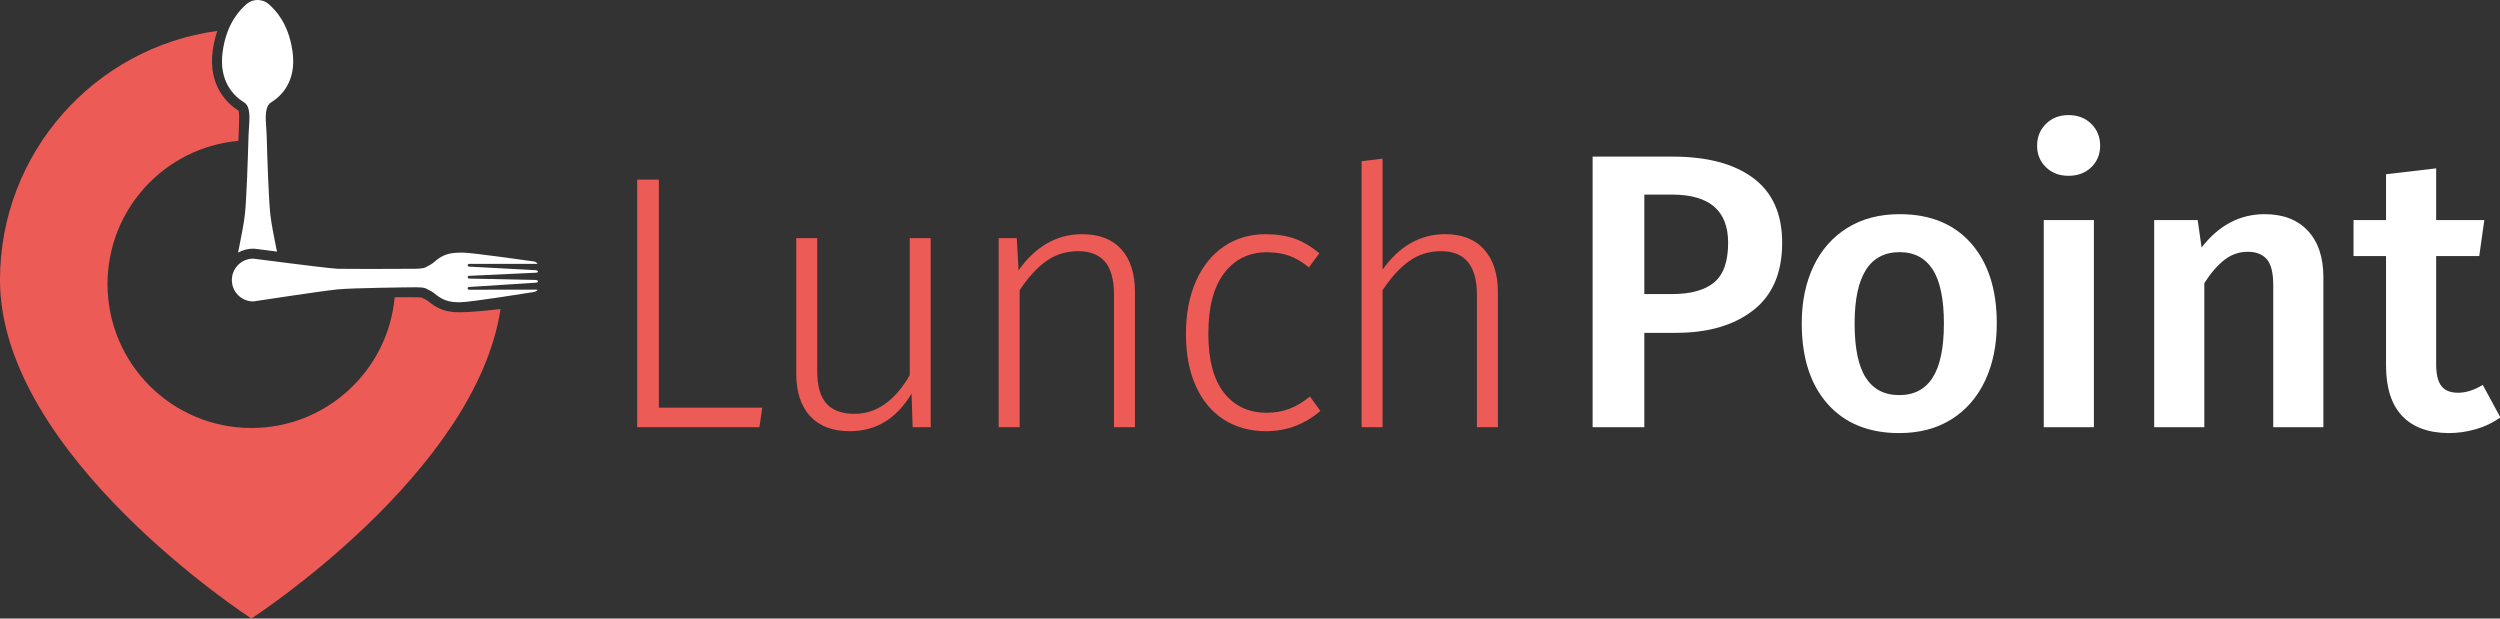 <?xml version="1.0" encoding="utf-8"?>
<!-- Generator: Adobe Illustrator 16.0.0, SVG Export Plug-In . SVG Version: 6.00 Build 0)  -->
<!DOCTYPE svg PUBLIC "-//W3C//DTD SVG 1.1 Tiny//EN" "http://www.w3.org/Graphics/SVG/1.1/DTD/svg11-tiny.dtd">
<svg version="1.1" baseProfile="tiny" id="layer_1"
	 xmlns="http://www.w3.org/2000/svg" xmlns:xlink="http://www.w3.org/1999/xlink" x="0px" y="0px" width="497.149px" height="123px"
	 viewBox="0 0 497.149 123" xml:space="preserve">
<rect x="0" y="0" width="497.149" height="123" fill="#333333" stroke="none"/>
<g>
	<path fill="#FFFFFF" d="M348.677,35.426c3.816,2.856,5.724,7.139,5.724,12.85c0,5.971-1.921,10.449-5.763,13.434
		c-3.843,2.986-8.956,4.478-15.342,4.478h-6.308v18.769h-10.28V31.143h15.888C339.5,31.143,344.861,32.572,348.677,35.426z
		 M340.851,56.181c1.869-1.531,2.804-4.167,2.804-7.905c0-6.386-3.713-9.579-11.137-9.579h-5.529v19.781h5.529
		C336.203,58.478,338.981,57.712,340.851,56.181z"/>
	<path fill="#FFFFFF" d="M391.976,48.393c3.4,3.868,5.102,9.177,5.102,15.925c0,4.311-0.779,8.113-2.337,11.409
		c-1.558,3.298-3.79,5.854-6.697,7.671c-2.908,1.816-6.36,2.726-10.357,2.726c-6.074,0-10.825-1.934-14.252-5.802
		c-3.427-3.867-5.14-9.201-5.14-16.004c0-4.309,0.779-8.099,2.336-11.37c1.558-3.271,3.803-5.814,6.736-7.632
		c2.933-1.817,6.398-2.726,10.397-2.726C383.838,42.591,388.575,44.526,391.976,48.393z M368.808,64.318
		c0,4.881,0.739,8.477,2.22,10.786c1.479,2.311,3.698,3.466,6.658,3.466c2.959,0,5.179-1.168,6.658-3.505
		c1.479-2.336,2.22-5.918,2.22-10.747c0-4.828-0.74-8.397-2.22-10.708c-1.479-2.31-3.674-3.466-6.58-3.466
		C371.792,50.145,368.808,54.87,368.808,64.318z"/>
	<path fill="#FFFFFF" d="M415.884,24.641c1.168,1.168,1.752,2.608,1.752,4.322s-0.584,3.142-1.752,4.283
		c-1.169,1.143-2.688,1.713-4.557,1.713c-1.817,0-3.31-0.571-4.478-1.713c-1.168-1.141-1.752-2.57-1.752-4.283
		s0.584-3.154,1.752-4.322c1.168-1.168,2.66-1.752,4.478-1.752C413.196,22.888,414.715,23.472,415.884,24.641z M406.421,84.956
		V43.759h9.969v41.197H406.421z"/>
	<path fill="#FFFFFF" d="M458.95,45.901c2.05,2.207,3.076,5.283,3.076,9.229v29.827h-9.969v-28.27c0-2.439-0.428-4.153-1.285-5.14
		c-0.856-0.986-2.115-1.479-3.776-1.479c-1.714,0-3.259,0.533-4.634,1.596c-1.376,1.065-2.714,2.609-4.011,4.634v28.659h-9.969
		V43.759h8.645l0.779,5.451c3.427-4.412,7.604-6.62,12.538-6.62C454.03,42.591,456.898,43.695,458.95,45.901z"/>
	<path fill="#FFFFFF" d="M492.357,85.346c-1.791,0.519-3.621,0.778-5.49,0.778c-4.05-0.052-7.126-1.207-9.229-3.466
		c-2.103-2.258-3.153-5.594-3.153-10.007V50.924h-6.464v-7.165h6.464v-9.112l9.968-1.168v10.28h9.579l-1.013,7.165h-8.566v21.494
		c0,2.024,0.351,3.479,1.052,4.361c0.7,0.883,1.803,1.323,3.31,1.323c1.558,0,3.192-0.518,4.906-1.558l3.504,6.464
		C495.771,84.048,494.148,84.827,492.357,85.346z"/>
</g>
<rect fill="none" width="497.149" height="123"/>
<g>
	<path fill="#ED5B56" d="M151.583,81.074l-0.575,3.882H126.71V35.714h4.313v45.36H151.583z"/>
	<path fill="#ED5B56" d="M181.487,84.956l-0.215-6.686c-2.972,4.985-7.07,7.477-12.292,7.477c-3.404,0-6.027-0.994-7.872-2.983
		c-1.846-1.988-2.768-4.828-2.768-8.519V47.359h4.169v26.454c0,2.924,0.611,5.068,1.833,6.434c1.222,1.366,3.079,2.049,5.571,2.049
		c4.36,0,8.027-2.563,10.999-7.691V47.359h4.169v37.597H181.487z"/>
	<path fill="#ED5B56" d="M223.001,49.588c1.797,2.013,2.696,4.841,2.696,8.483v26.885h-4.169V58.646c0-3.019-0.6-5.223-1.797-6.613
		c-1.198-1.39-2.972-2.085-5.319-2.085c-2.397,0-4.518,0.66-6.362,1.977c-1.845,1.319-3.606,3.247-5.283,5.787v27.245h-4.169V47.359
		h3.594l0.359,6.398c3.402-4.792,7.62-7.188,12.652-7.188C218.604,46.569,221.204,47.575,223.001,49.588z"/>
	<path fill="#ED5B56" d="M257.471,47.467c1.677,0.6,3.307,1.57,4.889,2.912l-2.085,2.803c-1.247-1.053-2.528-1.821-3.846-2.3
		c-1.318-0.479-2.816-0.719-4.493-0.719c-3.547,0-6.374,1.378-8.482,4.133c-2.109,2.756-3.163,6.77-3.163,12.042
		c0,5.224,1.042,9.154,3.127,11.789c2.085,2.636,4.899,3.954,8.447,3.954c1.677,0,3.198-0.264,4.564-0.791
		c1.365-0.527,2.719-1.342,4.062-2.444l2.085,2.875c-3.163,2.685-6.758,4.026-10.783,4.026c-3.211,0-6.015-0.768-8.411-2.301
		c-2.397-1.533-4.254-3.749-5.571-6.649c-1.319-2.899-1.977-6.362-1.977-10.388c0-3.978,0.658-7.463,1.977-10.459
		c1.317-2.994,3.174-5.307,5.571-6.937c2.396-1.628,5.175-2.444,8.338-2.444C253.877,46.569,255.793,46.869,257.471,47.467z"/>
	<path fill="#ED5B56" d="M295.139,49.624c1.821,2.038,2.731,4.852,2.731,8.447v26.885h-4.169V58.646
		c0-5.798-2.372-8.698-7.117-8.698c-2.396,0-4.518,0.66-6.361,1.977c-1.846,1.319-3.606,3.247-5.284,5.787v27.245h-4.169V32.048
		l4.169-0.503v22.069c3.354-4.696,7.5-7.045,12.437-7.045C290.729,46.569,293.317,47.587,295.139,49.624z"/>
</g>
<g>
	<path fill="#ED5B56" d="M49.992,123h0.003c0.064-0.042,44.603-28.867,49.54-61.545c-3.228,0.35-6.022,0.64-8.084,0.64
		c-0.66,0-1.214-0.03-1.692-0.09c-1.277-0.159-2.409-0.567-3.461-1.25c-0.395-0.256-0.72-0.512-1.023-0.751l-0.104-0.082
		c-0.121-0.096-0.287-0.228-0.345-0.259c-0.377-0.166-0.646-0.317-0.854-0.433c-0.033-0.019-0.063-0.037-0.094-0.053
		c-0.082-0.016-0.34-0.05-1.091-0.063c-0.338-0.007-0.819-0.01-1.406-0.01c-0.846,0-1.84,0.007-2.901,0.019
		C77.154,73.693,64.909,85.11,49.993,85.11c-15.802,0-28.612-12.809-28.612-28.611c0-14.929,11.436-27.181,26.025-28.489
		c0.009-0.341,0.314-5.487,0.039-5.99c-1.946-1.216-6.185-4.766-5.119-12.138c0.204-1.414,0.517-2.647,0.888-3.736
		C18.813,9.457,0,30.361,0,55.669C0,90.654,49.927,122.958,49.992,123z"/>
	<path fill="#FFFFFF" d="M44.291,10.166c-0.876,6.059,2.29,8.992,4.256,10.201c1.258,0.774,1.106,2.989,0.958,5.131
		c-0.036,0.547-0.073,1.088-0.088,1.604c-0.106,4.083-0.392,12.588-0.715,15.539c-0.195,1.761-0.73,4.443-1.202,6.81
		c-0.054,0.269-0.104,0.522-0.155,0.778c0.895-0.496,1.923-0.782,3.018-0.782c0.198,0,0.214,0,3.328,0.403
		c0.44,0.057,0.918,0.119,1.412,0.183c-0.051-0.195-0.122-0.45-0.143-0.554c-0.473-2.377-1.011-5.07-1.204-6.838
		c-0.319-2.895-0.604-11.13-0.72-15.54c-0.015-0.518-0.052-1.062-0.089-1.612c-0.147-2.139-0.299-4.349,0.958-5.122
		c1.967-1.211,5.134-4.145,4.257-10.201c-0.827-5.717-3.542-8.249-4.583-9.221C52.701,0.124,51.769,0,51.163,0
		c-0.476,0-1.408,0.122-2.309,0.963C47.833,1.915,45.118,4.448,44.291,10.166z"/>
	<path fill="#FFFFFF" d="M93.265,54.853l13.29-0.621c0.552-0.001,0.552-0.427,0-0.503l-13.242-0.706
		c-0.408,0.002-0.419-0.545-0.002-0.546l13.553-0.003c0.008-0.216-0.467-0.461-0.754-0.49c-0.638-0.064-12.119-1.75-14.179-1.75
		c-0.811,0-1.504,0.035-2.055,0.119c-1.759,0.268-2.739,1.085-3.454,1.681c-0.318,0.265-0.592,0.494-0.863,0.623
		c-0.293,0.139-0.497,0.259-0.675,0.366c-0.412,0.247-0.601,0.359-2.109,0.427c-0.793,0.035-15.045,0.045-15.693-0.003
		c-3.702-0.282-16.433-2.014-16.719-2.014c-2.35,0-4.256,1.905-4.256,4.256c0,2.35,1.906,4.255,4.256,4.255
		c0.152,0,13.085-2.019,16.773-2.395c2.917-0.299,14.722-0.421,15.639-0.421c0.023,0,0.04,0,0.049,0
		c1.508,0.028,1.699,0.134,2.119,0.37c0.181,0.101,0.388,0.218,0.684,0.349c0.303,0.131,0.574,0.359,0.876,0.598
		c0.267,0.209,0.55,0.434,0.875,0.645c0.806,0.522,1.64,0.822,2.625,0.945c0.409,0.051,0.895,0.074,1.448,0.074
		c2.091,0,14.006-1.938,14.694-2.033c0.276-0.039,0.733-0.262,0.733-0.477l-13.577,0.016c-0.407-0.004-0.417-0.541-0.012-0.546
		l13.266-0.853c0.552-0.028,0.552-0.501,0-0.537l-13.258-0.282C92.905,55.402,92.926,54.855,93.265,54.853z"/>
</g>
</svg>
